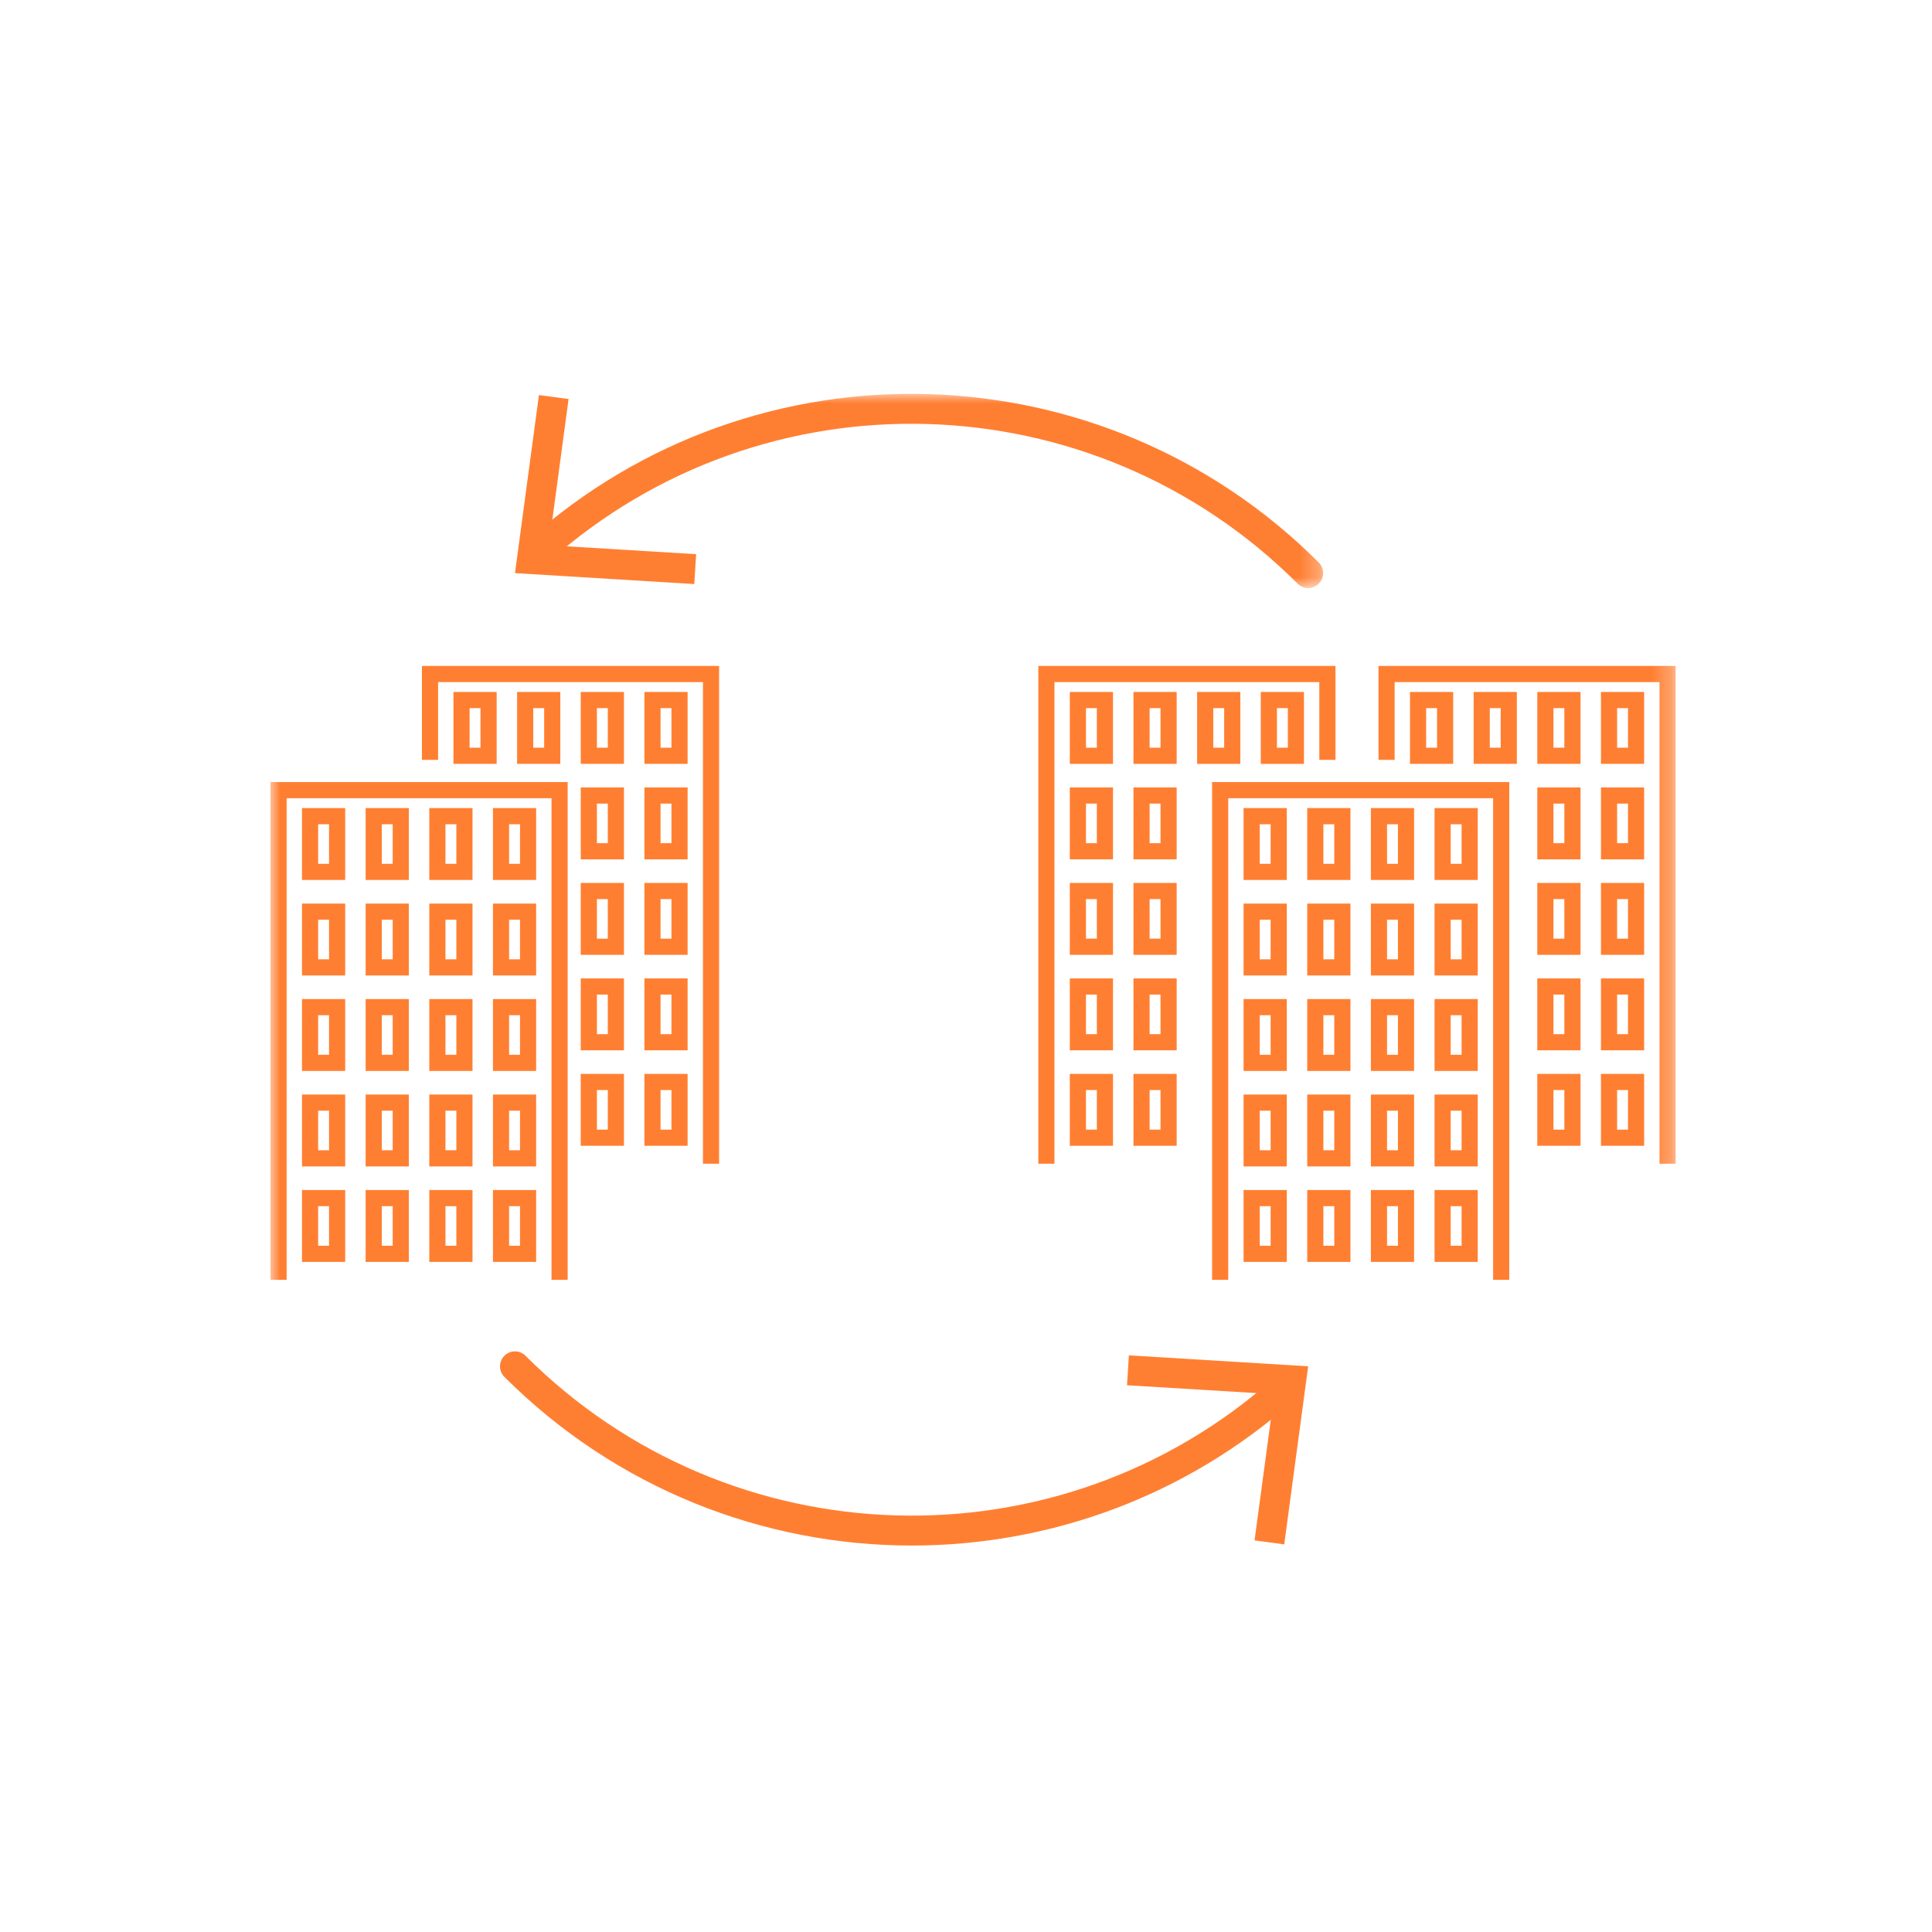 <?xml version="1.0" encoding="UTF-8"?>
<svg width="100px" height="100px" viewBox="0 0 100 100" version="1.1" xmlns="http://www.w3.org/2000/svg" xmlns:xlink="http://www.w3.org/1999/xlink">
    <title>identify replacement icon</title>
    <defs>
        <polygon id="path-1" points="0.327 0.003 41.712 0.003 41.712 10.053 0.327 10.053"></polygon>
        <polygon id="path-3" points="0 59.997 72.732 59.997 72.732 0.387 0 0.387"></polygon>
    </defs>
    <g id="v2" stroke="none" stroke-width="1" fill="none" fill-rule="evenodd">
        <g id="identify-replacement-icon">
            <rect id="Rectangle" x="0" y="0" width="100" height="100"></rect>
            <g id="Group-92" transform="translate(14, 20)">
                <path d="M33.197,59.997 C25.545,59.997 17.909,57.07 12.107,51.268 C11.804,50.966 11.804,50.475 12.107,50.174 C12.409,49.871 12.899,49.871 13.201,50.174 C23.785,60.757 40.816,61.251 51.975,51.297 C52.293,51.012 52.784,51.04 53.068,51.359 C53.352,51.678 53.325,52.167 53.006,52.452 C47.352,57.495 40.268,59.997 33.197,59.997" id="Fill-1" fill="#FF7F32"></path>
                <polygon id="Fill-3" fill="#FF7F32" points="44.43 50.153 44.334 51.7 51.954 52.163 50.935 59.731 52.471 59.936 53.711 50.72"></polygon>
                <g id="Group-7" transform="translate(12.774, 0.384)">
                    <mask id="mask-2" fill="white">
                        <use xlink:href="#path-1"></use>
                    </mask>
                    <g id="Clip-6"></g>
                    <path d="M40.937,10.053 C40.739,10.053 40.541,9.978 40.39,9.826 C29.805,-0.758 12.774,-1.251 1.616,8.703 C1.297,8.988 0.807,8.96 0.523,8.641 C0.239,8.322 0.267,7.832 0.586,7.548 C12.356,-2.953 30.321,-2.433 41.485,8.732 C41.787,9.034 41.787,9.524 41.485,9.826 C41.333,9.978 41.136,10.053 40.937,10.053" id="Fill-5" fill="#FF7F32" mask="url(#mask-2)"></path>
                </g>
                <polygon id="Fill-8" fill="#FF7F32" points="21.936 10.231 22.031 8.684 14.411 8.221 15.43 0.653 13.895 0.448 12.655 9.664"></polygon>
                <mask id="mask-4" fill="white">
                    <use xlink:href="#path-3"></use>
                </mask>
                <g id="Clip-11"></g>
                <path d="M2.467,24.711 L3.031,24.711 L3.031,22.663 L2.467,22.663 L2.467,24.711 Z M1.631,25.547 L3.867,25.547 L3.867,21.826 L1.631,21.826 L1.631,25.547 Z" id="Fill-10" fill="#FF7F32" mask="url(#mask-4)"></path>
                <path d="M5.762,24.711 L6.326,24.711 L6.326,22.663 L5.762,22.663 L5.762,24.711 Z M4.925,25.547 L7.162,25.547 L7.162,21.826 L4.925,21.826 L4.925,25.547 Z" id="Fill-12" fill="#FF7F32" mask="url(#mask-4)"></path>
                <path d="M9.057,24.711 L9.621,24.711 L9.621,22.663 L9.057,22.663 L9.057,24.711 Z M8.22,25.547 L10.457,25.547 L10.457,21.826 L8.22,21.826 L8.22,25.547 Z" id="Fill-13" fill="#FF7F32" mask="url(#mask-4)"></path>
                <path d="M12.351,24.711 L12.915,24.711 L12.915,22.663 L12.351,22.663 L12.351,24.711 Z M11.515,25.547 L13.751,25.547 L13.751,21.826 L11.515,21.826 L11.515,25.547 Z" id="Fill-14" fill="#FF7F32" mask="url(#mask-4)"></path>
                <path d="M2.467,29.654 L3.031,29.654 L3.031,27.605 L2.467,27.605 L2.467,29.654 Z M1.631,30.49 L3.867,30.49 L3.867,26.769 L1.631,26.769 L1.631,30.49 Z" id="Fill-15" fill="#FF7F32" mask="url(#mask-4)"></path>
                <path d="M5.762,29.654 L6.326,29.654 L6.326,27.605 L5.762,27.605 L5.762,29.654 Z M4.925,30.49 L7.162,30.49 L7.162,26.769 L4.925,26.769 L4.925,30.49 Z" id="Fill-16" fill="#FF7F32" mask="url(#mask-4)"></path>
                <path d="M9.057,29.654 L9.621,29.654 L9.621,27.605 L9.057,27.605 L9.057,29.654 Z M8.22,30.49 L10.457,30.49 L10.457,26.769 L8.22,26.769 L8.22,30.49 Z" id="Fill-17" fill="#FF7F32" mask="url(#mask-4)"></path>
                <path d="M12.351,29.654 L12.915,29.654 L12.915,27.605 L12.351,27.605 L12.351,29.654 Z M11.515,30.49 L13.751,30.49 L13.751,26.769 L11.515,26.769 L11.515,30.49 Z" id="Fill-18" fill="#FF7F32" mask="url(#mask-4)"></path>
                <path d="M2.467,34.595 L3.031,34.595 L3.031,32.547 L2.467,32.547 L2.467,34.595 Z M1.631,35.432 L3.867,35.432 L3.867,31.711 L1.631,31.711 L1.631,35.432 Z" id="Fill-19" fill="#FF7F32" mask="url(#mask-4)"></path>
                <path d="M5.762,34.595 L6.326,34.595 L6.326,32.547 L5.762,32.547 L5.762,34.595 Z M4.925,35.432 L7.162,35.432 L7.162,31.711 L4.925,31.711 L4.925,35.432 Z" id="Fill-20" fill="#FF7F32" mask="url(#mask-4)"></path>
                <path d="M9.057,34.595 L9.621,34.595 L9.621,32.547 L9.057,32.547 L9.057,34.595 Z M8.22,35.432 L10.457,35.432 L10.457,31.711 L8.22,31.711 L8.22,35.432 Z" id="Fill-21" fill="#FF7F32" mask="url(#mask-4)"></path>
                <path d="M12.351,34.595 L12.915,34.595 L12.915,32.547 L12.351,32.547 L12.351,34.595 Z M11.515,35.432 L13.751,35.432 L13.751,31.711 L11.515,31.711 L11.515,35.432 Z" id="Fill-22" fill="#FF7F32" mask="url(#mask-4)"></path>
                <path d="M10.306,18.701 L10.87,18.701 L10.87,16.653 L10.306,16.653 L10.306,18.701 Z M9.47,19.537 L11.707,19.537 L11.707,15.816 L9.47,15.816 L9.47,19.537 Z" id="Fill-23" fill="#FF7F32" mask="url(#mask-4)"></path>
                <path d="M13.601,18.701 L14.165,18.701 L14.165,16.653 L13.601,16.653 L13.601,18.701 Z M12.765,19.537 L15.001,19.537 L15.001,15.816 L12.765,15.816 L12.765,19.537 Z" id="Fill-24" fill="#FF7F32" mask="url(#mask-4)"></path>
                <path d="M16.896,18.701 L17.46,18.701 L17.46,16.653 L16.896,16.653 L16.896,18.701 Z M16.059,19.537 L18.296,19.537 L18.296,15.816 L16.059,15.816 L16.059,19.537 Z" id="Fill-25" fill="#FF7F32" mask="url(#mask-4)"></path>
                <path d="M20.19,18.701 L20.755,18.701 L20.755,16.653 L20.19,16.653 L20.19,18.701 Z M19.354,19.537 L21.591,19.537 L21.591,15.816 L19.354,15.816 L19.354,19.537 Z" id="Fill-26" fill="#FF7F32" mask="url(#mask-4)"></path>
                <path d="M16.896,23.643 L17.46,23.643 L17.46,21.594 L16.896,21.594 L16.896,23.643 Z M16.059,24.48 L18.296,24.48 L18.296,20.758 L16.059,20.758 L16.059,24.48 Z" id="Fill-27" fill="#FF7F32" mask="url(#mask-4)"></path>
                <path d="M20.19,23.643 L20.755,23.643 L20.755,21.594 L20.19,21.594 L20.19,23.643 Z M19.354,24.48 L21.591,24.48 L21.591,20.758 L19.354,20.758 L19.354,24.48 Z" id="Fill-28" fill="#FF7F32" mask="url(#mask-4)"></path>
                <path d="M16.896,28.586 L17.46,28.586 L17.46,26.537 L16.896,26.537 L16.896,28.586 Z M16.059,29.422 L18.296,29.422 L18.296,25.701 L16.059,25.701 L16.059,29.422 Z" id="Fill-29" fill="#FF7F32" mask="url(#mask-4)"></path>
                <path d="M20.19,28.586 L20.755,28.586 L20.755,26.537 L20.19,26.537 L20.19,28.586 Z M19.354,29.422 L21.591,29.422 L21.591,25.701 L19.354,25.701 L19.354,29.422 Z" id="Fill-30" fill="#FF7F32" mask="url(#mask-4)"></path>
                <polygon id="Fill-31" fill="#FF7F32" mask="url(#mask-4)" points="23.221 40.234 22.385 40.234 22.385 15.306 8.675 15.306 8.675 19.33 7.839 19.33 7.839 14.469 23.221 14.469"></polygon>
                <polygon id="Fill-32" fill="#FF7F32" mask="url(#mask-4)" points="15.382 46.244 14.546 46.244 14.546 21.316 0.836 21.316 0.836 46.244 0 46.244 0 20.48 15.382 20.48"></polygon>
                <path d="M2.467,39.537 L3.031,39.537 L3.031,37.489 L2.467,37.489 L2.467,39.537 Z M1.631,40.374 L3.867,40.374 L3.867,36.653 L1.631,36.653 L1.631,40.374 Z" id="Fill-33" fill="#FF7F32" mask="url(#mask-4)"></path>
                <path d="M5.762,39.537 L6.326,39.537 L6.326,37.489 L5.762,37.489 L5.762,39.537 Z M4.925,40.374 L7.162,40.374 L7.162,36.653 L4.925,36.653 L4.925,40.374 Z" id="Fill-34" fill="#FF7F32" mask="url(#mask-4)"></path>
                <path d="M9.057,39.537 L9.621,39.537 L9.621,37.489 L9.057,37.489 L9.057,39.537 Z M8.22,40.374 L10.457,40.374 L10.457,36.653 L8.22,36.653 L8.22,40.374 Z" id="Fill-35" fill="#FF7F32" mask="url(#mask-4)"></path>
                <path d="M12.351,39.537 L12.915,39.537 L12.915,37.489 L12.351,37.489 L12.351,39.537 Z M11.515,40.374 L13.751,40.374 L13.751,36.653 L11.515,36.653 L11.515,40.374 Z" id="Fill-36" fill="#FF7F32" mask="url(#mask-4)"></path>
                <path d="M2.467,44.48 L3.031,44.48 L3.031,42.431 L2.467,42.431 L2.467,44.48 Z M1.631,45.316 L3.867,45.316 L3.867,41.595 L1.631,41.595 L1.631,45.316 Z" id="Fill-37" fill="#FF7F32" mask="url(#mask-4)"></path>
                <path d="M5.762,44.48 L6.326,44.48 L6.326,42.431 L5.762,42.431 L5.762,44.48 Z M4.925,45.316 L7.162,45.316 L7.162,41.595 L4.925,41.595 L4.925,45.316 Z" id="Fill-38" fill="#FF7F32" mask="url(#mask-4)"></path>
                <path d="M9.057,44.48 L9.621,44.48 L9.621,42.431 L9.057,42.431 L9.057,44.48 Z M8.22,45.316 L10.457,45.316 L10.457,41.595 L8.22,41.595 L8.22,45.316 Z" id="Fill-39" fill="#FF7F32" mask="url(#mask-4)"></path>
                <path d="M12.351,44.48 L12.915,44.48 L12.915,42.431 L12.351,42.431 L12.351,44.48 Z M11.515,45.316 L13.751,45.316 L13.751,41.595 L11.515,41.595 L11.515,45.316 Z" id="Fill-40" fill="#FF7F32" mask="url(#mask-4)"></path>
                <path d="M16.896,33.528 L17.46,33.528 L17.46,31.479 L16.896,31.479 L16.896,33.528 Z M16.059,34.364 L18.296,34.364 L18.296,30.643 L16.059,30.643 L16.059,34.364 Z" id="Fill-41" fill="#FF7F32" mask="url(#mask-4)"></path>
                <path d="M20.19,33.528 L20.755,33.528 L20.755,31.479 L20.19,31.479 L20.19,33.528 Z M19.354,34.364 L21.591,34.364 L21.591,30.643 L19.354,30.643 L19.354,34.364 Z" id="Fill-42" fill="#FF7F32" mask="url(#mask-4)"></path>
                <path d="M16.896,38.47 L17.46,38.47 L17.46,36.421 L16.896,36.421 L16.896,38.47 Z M16.059,39.306 L18.296,39.306 L18.296,35.585 L16.059,35.585 L16.059,39.306 Z" id="Fill-43" fill="#FF7F32" mask="url(#mask-4)"></path>
                <path d="M20.19,38.47 L20.755,38.47 L20.755,36.421 L20.19,36.421 L20.19,38.47 Z M19.354,39.306 L21.591,39.306 L21.591,35.585 L19.354,35.585 L19.354,39.306 Z" id="Fill-44" fill="#FF7F32" mask="url(#mask-4)"></path>
                <path d="M51.204,24.711 L51.768,24.711 L51.768,22.663 L51.204,22.663 L51.204,24.711 Z M50.367,25.547 L52.604,25.547 L52.604,21.826 L50.367,21.826 L50.367,25.547 Z" id="Fill-45" fill="#FF7F32" mask="url(#mask-4)"></path>
                <path d="M54.498,24.711 L55.062,24.711 L55.062,22.663 L54.498,22.663 L54.498,24.711 Z M53.662,25.547 L55.899,25.547 L55.899,21.826 L53.662,21.826 L53.662,25.547 Z" id="Fill-46" fill="#FF7F32" mask="url(#mask-4)"></path>
                <path d="M57.793,24.711 L58.357,24.711 L58.357,22.663 L57.793,22.663 L57.793,24.711 Z M56.957,25.547 L59.193,25.547 L59.193,21.826 L56.957,21.826 L56.957,25.547 Z" id="Fill-47" fill="#FF7F32" mask="url(#mask-4)"></path>
                <path d="M61.088,24.711 L61.652,24.711 L61.652,22.663 L61.088,22.663 L61.088,24.711 Z M60.252,25.547 L62.488,25.547 L62.488,21.826 L60.252,21.826 L60.252,25.547 Z" id="Fill-48" fill="#FF7F32" mask="url(#mask-4)"></path>
                <path d="M51.204,29.654 L51.768,29.654 L51.768,27.605 L51.204,27.605 L51.204,29.654 Z M50.367,30.49 L52.604,30.49 L52.604,26.769 L50.367,26.769 L50.367,30.49 Z" id="Fill-49" fill="#FF7F32" mask="url(#mask-4)"></path>
                <path d="M54.498,29.654 L55.062,29.654 L55.062,27.605 L54.498,27.605 L54.498,29.654 Z M53.662,30.49 L55.899,30.49 L55.899,26.769 L53.662,26.769 L53.662,30.49 Z" id="Fill-50" fill="#FF7F32" mask="url(#mask-4)"></path>
                <path d="M57.793,29.654 L58.357,29.654 L58.357,27.605 L57.793,27.605 L57.793,29.654 Z M56.957,30.49 L59.193,30.49 L59.193,26.769 L56.957,26.769 L56.957,30.49 Z" id="Fill-51" fill="#FF7F32" mask="url(#mask-4)"></path>
                <path d="M61.088,29.654 L61.652,29.654 L61.652,27.605 L61.088,27.605 L61.088,29.654 Z M60.252,30.49 L62.488,30.49 L62.488,26.769 L60.252,26.769 L60.252,30.49 Z" id="Fill-52" fill="#FF7F32" mask="url(#mask-4)"></path>
                <path d="M51.204,34.595 L51.768,34.595 L51.768,32.547 L51.204,32.547 L51.204,34.595 Z M50.367,35.432 L52.604,35.432 L52.604,31.711 L50.367,31.711 L50.367,35.432 Z" id="Fill-53" fill="#FF7F32" mask="url(#mask-4)"></path>
                <path d="M54.498,34.595 L55.062,34.595 L55.062,32.547 L54.498,32.547 L54.498,34.595 Z M53.662,35.432 L55.899,35.432 L55.899,31.711 L53.662,31.711 L53.662,35.432 Z" id="Fill-54" fill="#FF7F32" mask="url(#mask-4)"></path>
                <path d="M57.793,34.595 L58.357,34.595 L58.357,32.547 L57.793,32.547 L57.793,34.595 Z M56.957,35.432 L59.193,35.432 L59.193,31.711 L56.957,31.711 L56.957,35.432 Z" id="Fill-55" fill="#FF7F32" mask="url(#mask-4)"></path>
                <path d="M61.088,34.595 L61.652,34.595 L61.652,32.547 L61.088,32.547 L61.088,34.595 Z M60.252,35.432 L62.488,35.432 L62.488,31.711 L60.252,31.711 L60.252,35.432 Z" id="Fill-56" fill="#FF7F32" mask="url(#mask-4)"></path>
                <path d="M59.817,18.701 L60.381,18.701 L60.381,16.653 L59.817,16.653 L59.817,18.701 Z M58.981,19.537 L61.217,19.537 L61.217,15.816 L58.981,15.816 L58.981,19.537 Z" id="Fill-57" fill="#FF7F32" mask="url(#mask-4)"></path>
                <path d="M63.111,18.701 L63.675,18.701 L63.675,16.653 L63.111,16.653 L63.111,18.701 Z M62.276,19.537 L64.512,19.537 L64.512,15.816 L62.276,15.816 L62.276,19.537 Z" id="Fill-58" fill="#FF7F32" mask="url(#mask-4)"></path>
                <path d="M66.406,18.701 L66.97,18.701 L66.97,16.653 L66.406,16.653 L66.406,18.701 Z M65.57,19.537 L67.807,19.537 L67.807,15.816 L65.57,15.816 L65.57,19.537 Z" id="Fill-59" fill="#FF7F32" mask="url(#mask-4)"></path>
                <path d="M69.701,18.701 L70.265,18.701 L70.265,16.653 L69.701,16.653 L69.701,18.701 Z M68.865,19.537 L71.101,19.537 L71.101,15.816 L68.865,15.816 L68.865,19.537 Z" id="Fill-60" fill="#FF7F32" mask="url(#mask-4)"></path>
                <path d="M66.406,23.643 L66.97,23.643 L66.97,21.594 L66.406,21.594 L66.406,23.643 Z M65.57,24.48 L67.807,24.48 L67.807,20.758 L65.57,20.758 L65.57,24.48 Z" id="Fill-61" fill="#FF7F32" mask="url(#mask-4)"></path>
                <path d="M69.701,23.643 L70.265,23.643 L70.265,21.594 L69.701,21.594 L69.701,23.643 Z M68.865,24.48 L71.101,24.48 L71.101,20.758 L68.865,20.758 L68.865,24.48 Z" id="Fill-62" fill="#FF7F32" mask="url(#mask-4)"></path>
                <path d="M66.406,28.586 L66.97,28.586 L66.97,26.537 L66.406,26.537 L66.406,28.586 Z M65.57,29.422 L67.807,29.422 L67.807,25.701 L65.57,25.701 L65.57,29.422 Z" id="Fill-63" fill="#FF7F32" mask="url(#mask-4)"></path>
                <path d="M69.701,28.586 L70.265,28.586 L70.265,26.537 L69.701,26.537 L69.701,28.586 Z M68.865,29.422 L71.101,29.422 L71.101,25.701 L68.865,25.701 L68.865,29.422 Z" id="Fill-64" fill="#FF7F32" mask="url(#mask-4)"></path>
                <polygon id="Fill-65" fill="#FF7F32" mask="url(#mask-4)" points="72.732 40.234 71.896 40.234 71.896 15.306 58.186 15.306 58.186 19.33 57.35 19.33 57.35 14.469 72.732 14.469"></polygon>
                <polygon id="Fill-66" fill="#FF7F32" mask="url(#mask-4)" points="64.119 46.244 63.283 46.244 63.283 21.316 49.573 21.316 49.573 46.244 48.737 46.244 48.737 20.48 64.119 20.48"></polygon>
                <path d="M51.204,39.537 L51.768,39.537 L51.768,37.489 L51.204,37.489 L51.204,39.537 Z M50.367,40.374 L52.604,40.374 L52.604,36.653 L50.367,36.653 L50.367,40.374 Z" id="Fill-67" fill="#FF7F32" mask="url(#mask-4)"></path>
                <path d="M54.498,39.537 L55.062,39.537 L55.062,37.489 L54.498,37.489 L54.498,39.537 Z M53.662,40.374 L55.899,40.374 L55.899,36.653 L53.662,36.653 L53.662,40.374 Z" id="Fill-68" fill="#FF7F32" mask="url(#mask-4)"></path>
                <path d="M57.793,39.537 L58.357,39.537 L58.357,37.489 L57.793,37.489 L57.793,39.537 Z M56.957,40.374 L59.193,40.374 L59.193,36.653 L56.957,36.653 L56.957,40.374 Z" id="Fill-69" fill="#FF7F32" mask="url(#mask-4)"></path>
                <path d="M61.088,39.537 L61.652,39.537 L61.652,37.489 L61.088,37.489 L61.088,39.537 Z M60.252,40.374 L62.488,40.374 L62.488,36.653 L60.252,36.653 L60.252,40.374 Z" id="Fill-70" fill="#FF7F32" mask="url(#mask-4)"></path>
                <path d="M51.204,44.48 L51.768,44.48 L51.768,42.431 L51.204,42.431 L51.204,44.48 Z M50.367,45.316 L52.604,45.316 L52.604,41.595 L50.367,41.595 L50.367,45.316 Z" id="Fill-71" fill="#FF7F32" mask="url(#mask-4)"></path>
                <path d="M54.498,44.48 L55.062,44.48 L55.062,42.431 L54.498,42.431 L54.498,44.48 Z M53.662,45.316 L55.899,45.316 L55.899,41.595 L53.662,41.595 L53.662,45.316 Z" id="Fill-72" fill="#FF7F32" mask="url(#mask-4)"></path>
                <path d="M57.793,44.48 L58.357,44.48 L58.357,42.431 L57.793,42.431 L57.793,44.48 Z M56.957,45.316 L59.193,45.316 L59.193,41.595 L56.957,41.595 L56.957,45.316 Z" id="Fill-73" fill="#FF7F32" mask="url(#mask-4)"></path>
                <path d="M61.088,44.48 L61.652,44.48 L61.652,42.431 L61.088,42.431 L61.088,44.48 Z M60.252,45.316 L62.488,45.316 L62.488,41.595 L60.252,41.595 L60.252,45.316 Z" id="Fill-74" fill="#FF7F32" mask="url(#mask-4)"></path>
                <path d="M66.406,33.528 L66.97,33.528 L66.97,31.479 L66.406,31.479 L66.406,33.528 Z M65.57,34.364 L67.807,34.364 L67.807,30.643 L65.57,30.643 L65.57,34.364 Z" id="Fill-75" fill="#FF7F32" mask="url(#mask-4)"></path>
                <path d="M69.701,33.528 L70.265,33.528 L70.265,31.479 L69.701,31.479 L69.701,33.528 Z M68.865,34.364 L71.101,34.364 L71.101,30.643 L68.865,30.643 L68.865,34.364 Z" id="Fill-76" fill="#FF7F32" mask="url(#mask-4)"></path>
                <path d="M66.406,38.47 L66.97,38.47 L66.97,36.421 L66.406,36.421 L66.406,38.47 Z M65.57,39.306 L67.807,39.306 L67.807,35.585 L65.57,35.585 L65.57,39.306 Z" id="Fill-77" fill="#FF7F32" mask="url(#mask-4)"></path>
                <path d="M69.701,38.47 L70.265,38.47 L70.265,36.421 L69.701,36.421 L69.701,38.47 Z M68.865,39.306 L71.101,39.306 L71.101,35.585 L68.865,35.585 L68.865,39.306 Z" id="Fill-78" fill="#FF7F32" mask="url(#mask-4)"></path>
                <path d="M52.094,18.701 L52.658,18.701 L52.658,16.653 L52.094,16.653 L52.094,18.701 Z M51.257,19.538 L53.493,19.538 L53.493,15.816 L51.257,15.816 L51.257,19.538 Z" id="Fill-79" fill="#FF7F32" mask="url(#mask-4)"></path>
                <path d="M48.799,18.701 L49.363,18.701 L49.363,16.653 L48.799,16.653 L48.799,18.701 Z M47.963,19.538 L50.199,19.538 L50.199,15.816 L47.963,15.816 L47.963,19.538 Z" id="Fill-80" fill="#FF7F32" mask="url(#mask-4)"></path>
                <path d="M45.504,18.701 L46.068,18.701 L46.068,16.653 L45.504,16.653 L45.504,18.701 Z M44.668,19.538 L46.904,19.538 L46.904,15.816 L44.668,15.816 L44.668,19.538 Z" id="Fill-81" fill="#FF7F32" mask="url(#mask-4)"></path>
                <path d="M42.209,18.701 L42.773,18.701 L42.773,16.653 L42.209,16.653 L42.209,18.701 Z M41.373,19.538 L43.609,19.538 L43.609,15.816 L41.373,15.816 L41.373,19.538 Z" id="Fill-82" fill="#FF7F32" mask="url(#mask-4)"></path>
                <path d="M45.504,23.643 L46.068,23.643 L46.068,21.594 L45.504,21.594 L45.504,23.643 Z M44.668,24.479 L46.904,24.479 L46.904,20.758 L44.668,20.758 L44.668,24.479 Z" id="Fill-83" fill="#FF7F32" mask="url(#mask-4)"></path>
                <path d="M42.209,23.643 L42.773,23.643 L42.773,21.594 L42.209,21.594 L42.209,23.643 Z M41.373,24.479 L43.609,24.479 L43.609,20.758 L41.373,20.758 L41.373,24.479 Z" id="Fill-84" fill="#FF7F32" mask="url(#mask-4)"></path>
                <path d="M45.504,28.585 L46.068,28.585 L46.068,26.537 L45.504,26.537 L45.504,28.585 Z M44.668,29.422 L46.904,29.422 L46.904,25.701 L44.668,25.701 L44.668,29.422 Z" id="Fill-85" fill="#FF7F32" mask="url(#mask-4)"></path>
                <path d="M42.209,28.585 L42.773,28.585 L42.773,26.537 L42.209,26.537 L42.209,28.585 Z M41.373,29.422 L43.609,29.422 L43.609,25.701 L41.373,25.701 L41.373,29.422 Z" id="Fill-86" fill="#FF7F32" mask="url(#mask-4)"></path>
                <polygon id="Fill-87" fill="#FF7F32" mask="url(#mask-4)" points="39.743 40.234 40.579 40.234 40.579 15.306 54.288 15.306 54.288 19.33 55.124 19.33 55.124 14.469 39.743 14.469"></polygon>
                <path d="M45.504,33.528 L46.068,33.528 L46.068,31.479 L45.504,31.479 L45.504,33.528 Z M44.668,34.364 L46.904,34.364 L46.904,30.643 L44.668,30.643 L44.668,34.364 Z" id="Fill-88" fill="#FF7F32" mask="url(#mask-4)"></path>
                <path d="M42.209,33.528 L42.773,33.528 L42.773,31.479 L42.209,31.479 L42.209,33.528 Z M41.373,34.364 L43.609,34.364 L43.609,30.643 L41.373,30.643 L41.373,34.364 Z" id="Fill-89" fill="#FF7F32" mask="url(#mask-4)"></path>
                <path d="M45.504,38.47 L46.068,38.47 L46.068,36.421 L45.504,36.421 L45.504,38.47 Z M44.668,39.306 L46.904,39.306 L46.904,35.585 L44.668,35.585 L44.668,39.306 Z" id="Fill-90" fill="#FF7F32" mask="url(#mask-4)"></path>
                <path d="M42.209,38.47 L42.773,38.47 L42.773,36.421 L42.209,36.421 L42.209,38.47 Z M41.373,39.306 L43.609,39.306 L43.609,35.585 L41.373,35.585 L41.373,39.306 Z" id="Fill-91" fill="#FF7F32" mask="url(#mask-4)"></path>
            </g>
        </g>
    </g>
</svg>